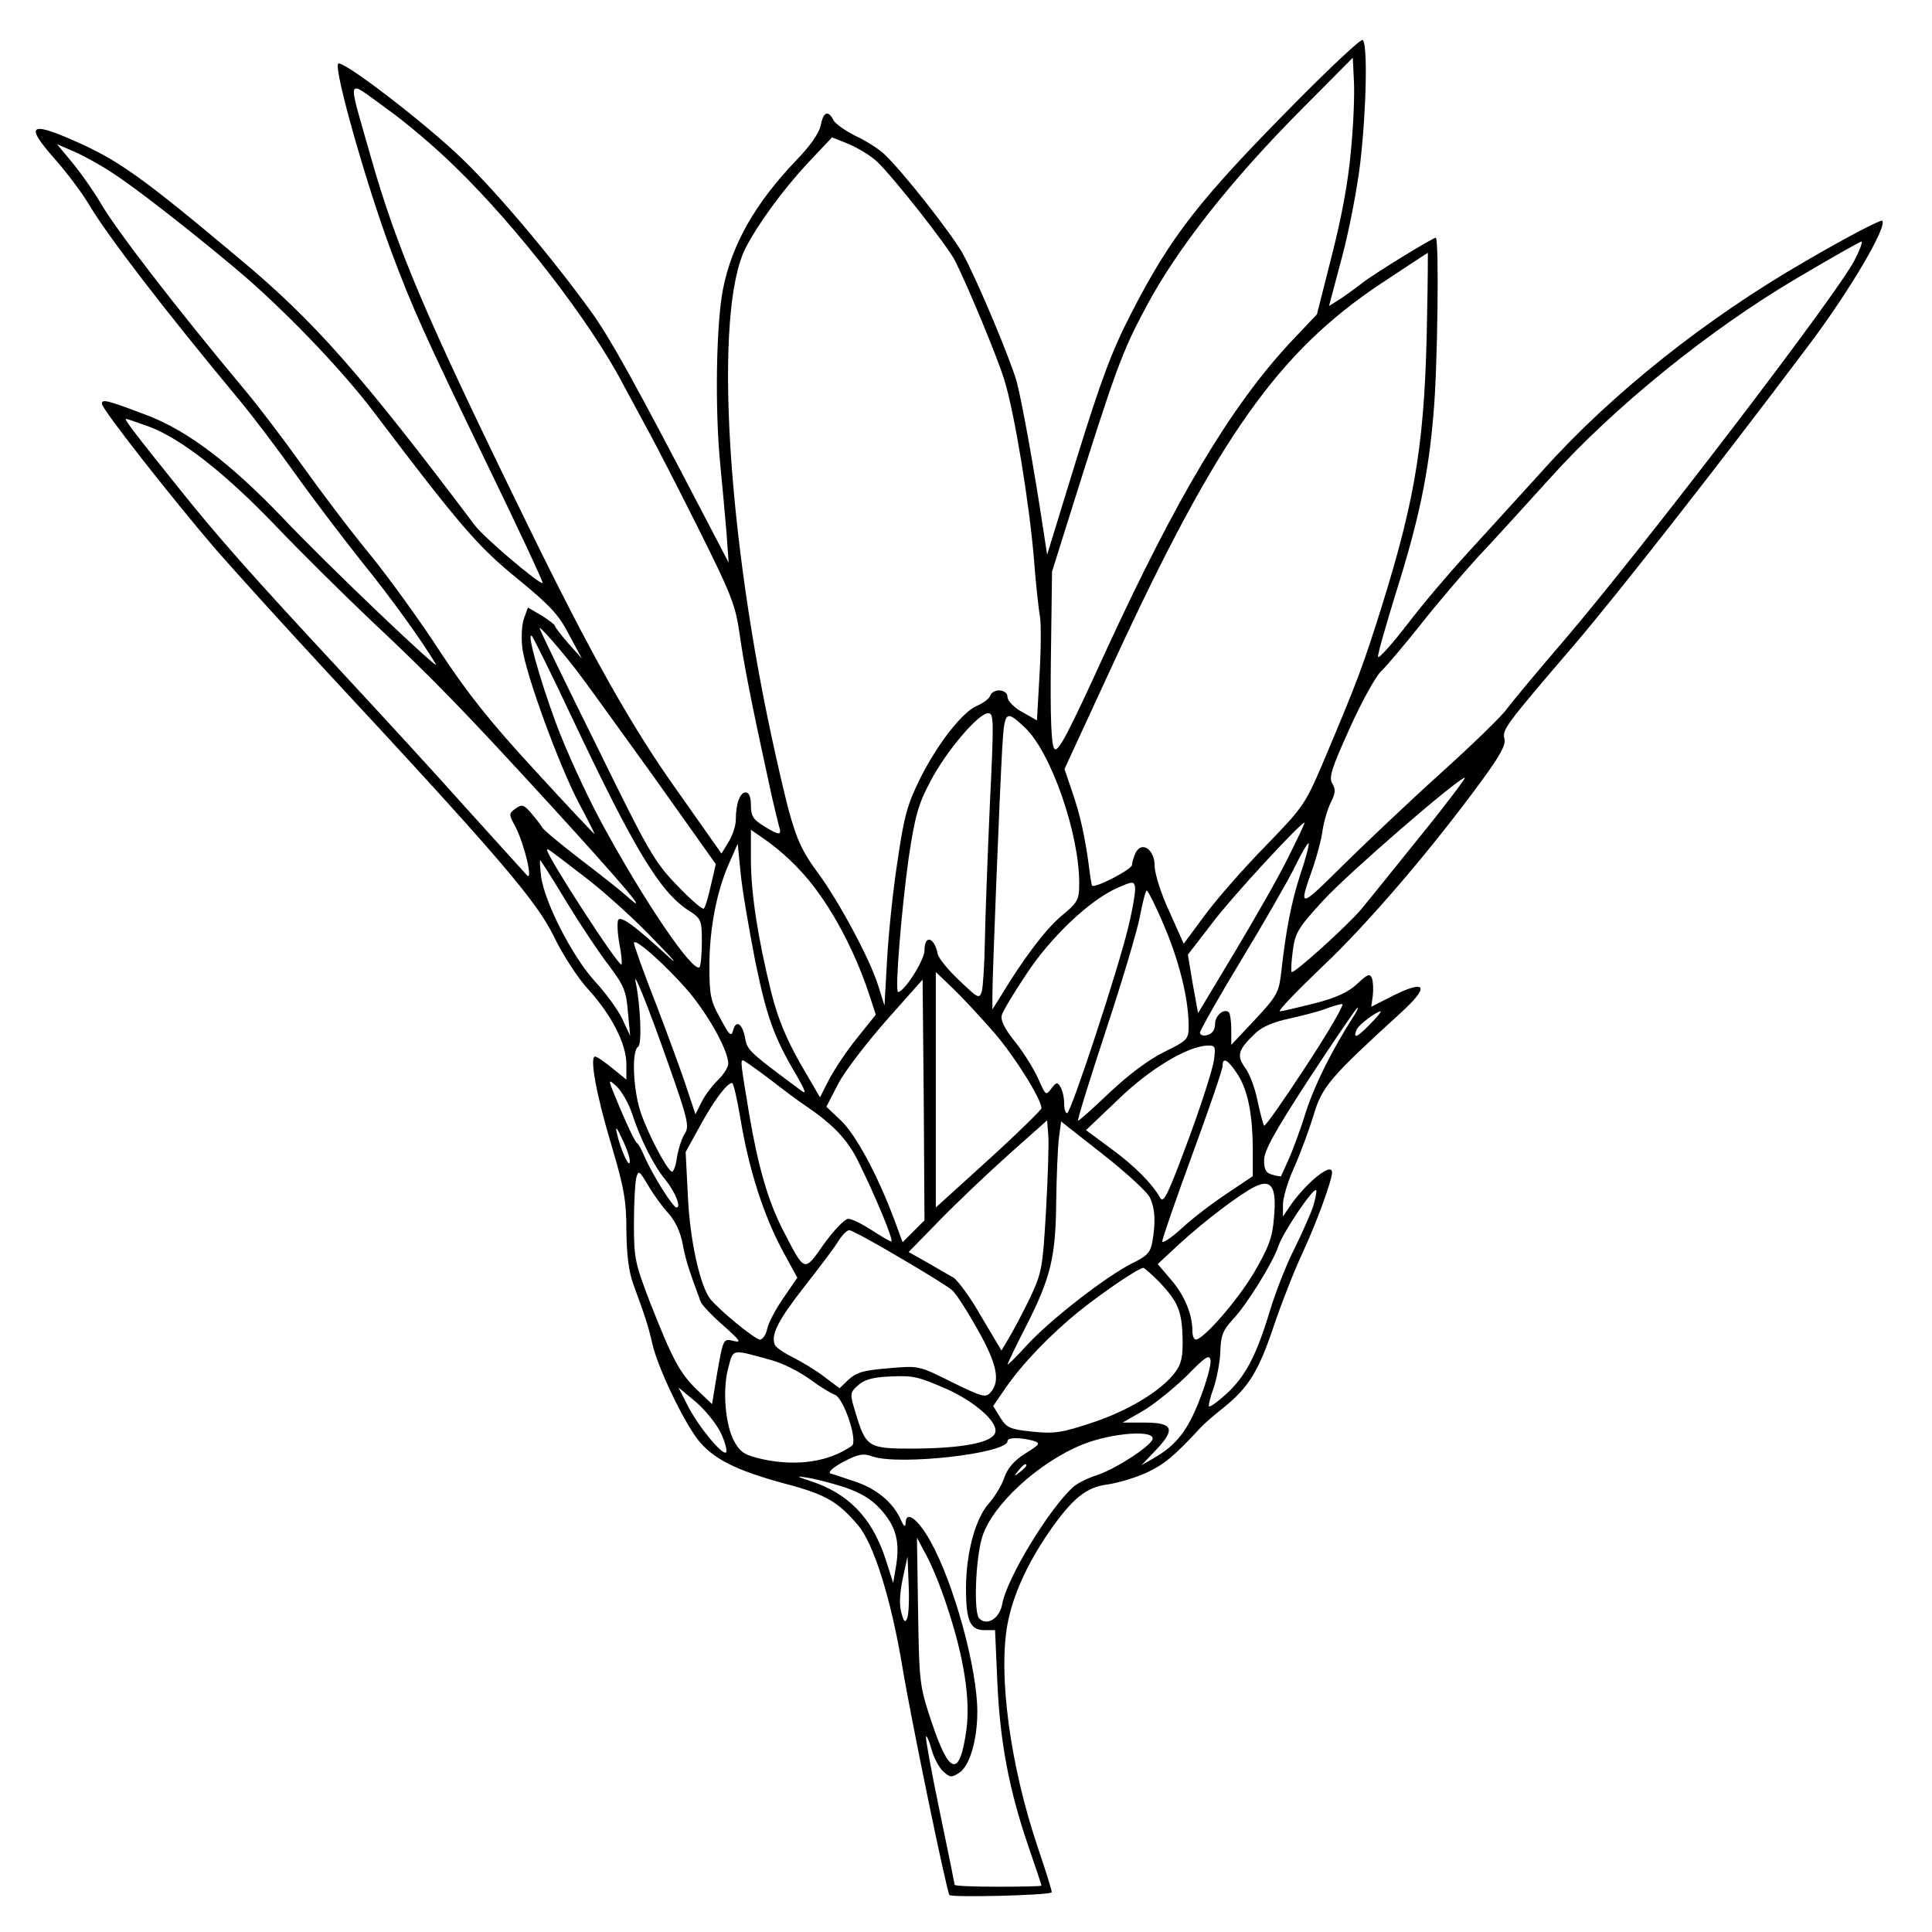<?xml version="1.0" standalone="no"?>
<!DOCTYPE svg PUBLIC "-//W3C//DTD SVG 20010904//EN"
 "http://www.w3.org/TR/2001/REC-SVG-20010904/DTD/svg10.dtd">
<svg version="1.0" xmlns="http://www.w3.org/2000/svg"
 width="512pt" height="512pt" viewBox="0 0 512 512"
 preserveAspectRatio="xMidYMid meet">
<g transform="translate(0,512) scale(0.1,-0.1)"
fill="#000000" stroke="none">
<path d="M3432 4847 c-254 -257 -328 -351 -434 -557 -52 -101 -79 -174 -144
-383 l-79 -257 -8 52 c-26 175 -60 360 -73 408 -18 61 -100 258 -141 335 -28
52 -160 220 -210 267 -15 14 -50 36 -76 48 -26 13 -52 31 -58 41 -14 28 -27
23 -34 -13 -4 -21 -29 -56 -65 -93 -108 -113 -170 -221 -194 -341 -18 -92 -22
-319 -7 -467 5 -51 12 -129 16 -175 l6 -83 -72 138 c-174 334 -242 457 -291
525 -100 139 -247 314 -340 404 -97 95 -324 269 -332 255 -11 -17 74 -317 140
-495 58 -155 86 -217 261 -579 80 -165 143 -300 141 -302 -6 -6 -155 120 -179
152 -303 402 -425 541 -624 707 -261 219 -323 263 -443 315 -114 50 -125 38
-47 -50 30 -34 72 -89 92 -123 51 -85 201 -280 393 -511 37 -44 105 -134 152
-200 47 -66 127 -171 177 -234 78 -96 161 -212 196 -271 16 -26 -285 260 -406
388 -138 144 -251 230 -358 271 -108 41 -121 44 -121 31 0 -14 182 -246 301
-385 48 -55 180 -201 295 -325 460 -495 556 -608 602 -702 23 -48 64 -111 91
-140 62 -68 101 -145 101 -198 l0 -41 -37 30 c-21 17 -41 31 -46 31 -15 0 3
-101 44 -237 33 -111 39 -146 39 -225 1 -65 6 -108 19 -143 32 -87 39 -109 50
-157 14 -62 82 -204 121 -254 40 -50 99 -80 227 -115 111 -29 143 -48 196
-110 42 -48 88 -195 118 -374 23 -140 117 -594 125 -607 5 -7 262 -1 271 7 2
1 -15 55 -37 120 -73 216 -105 456 -80 591 14 75 51 158 110 244 61 88 98 119
155 126 28 4 74 18 103 31 47 22 74 44 144 120 9 10 37 34 61 53 66 53 93 97
133 217 20 59 54 146 76 193 35 75 78 191 78 213 0 29 -71 -29 -114 -93 l-16
-24 0 32 c0 18 13 62 30 99 16 36 39 98 51 137 22 76 45 102 228 269 80 72 73
93 -16 49 l-59 -30 4 29 c2 16 1 36 -2 46 -6 14 -11 12 -39 -14 -23 -22 -55
-37 -113 -52 -44 -11 -86 -21 -92 -21 -7 0 44 53 112 118 120 113 292 314 424
495 47 64 63 93 59 109 -7 24 4 38 184 248 113 132 381 474 620 792 109 144
212 319 197 333 -3 4 -95 -44 -203 -107 -262 -151 -512 -349 -696 -554 -68
-75 -160 -176 -204 -224 -44 -48 -114 -130 -155 -184 -41 -53 -76 -92 -78 -87
-2 5 20 81 47 169 61 193 87 317 100 477 11 120 15 465 6 465 -8 0 -160 -93
-195 -120 -19 -15 -47 -35 -61 -44 l-27 -17 34 128 c19 70 41 184 49 253 16
138 20 316 6 324 -5 3 -85 -72 -179 -167z m148 -127 c-7 -82 -25 -178 -51
-279 l-39 -154 -71 -75 c-157 -169 -301 -410 -490 -821 -100 -219 -126 -268
-135 -255 -8 10 -11 83 -9 242 l3 227 47 150 c122 388 138 432 203 553 82 154
225 335 412 523 l135 136 3 -61 c2 -34 -1 -117 -8 -186z m-2372 -44 c163 -158
356 -408 442 -572 29 -54 63 -117 75 -139 12 -22 68 -130 123 -240 90 -180
101 -208 112 -285 11 -79 32 -186 79 -401 10 -47 22 -95 25 -107 9 -27 2 -27
-40 -1 -28 17 -34 27 -34 55 0 22 -5 34 -14 34 -15 0 -26 -30 -26 -72 0 -15
-8 -41 -19 -59 l-19 -31 -112 159 c-124 173 -232 364 -407 723 -266 544 -341
720 -412 970 -61 215 -66 201 41 124 51 -36 135 -107 186 -158z m1116 16 c44
-42 185 -221 207 -263 35 -70 111 -253 130 -314 27 -85 67 -330 79 -476 5 -68
13 -137 16 -153 3 -16 3 -84 -1 -152 l-7 -123 -39 22 c-22 12 -39 30 -39 40 0
21 -38 24 -46 3 -3 -8 -18 -19 -34 -26 -39 -16 -105 -100 -152 -194 -33 -67
-42 -98 -59 -215 -12 -75 -24 -192 -28 -261 l-7 -125 -17 54 c-22 70 -104 223
-161 300 -53 72 -65 106 -111 312 -130 581 -164 1175 -79 1342 33 64 99 154
163 223 l66 70 45 -18 c25 -11 58 -31 74 -46z m-2025 -31 c55 -35 194 -143
321 -249 127 -106 284 -269 373 -387 227 -300 276 -356 380 -440 84 -69 108
-94 135 -147 l34 -63 -36 40 c-19 22 -35 43 -36 47 0 3 -16 15 -35 27 l-36 21
-10 -28 c-6 -15 -8 -49 -5 -77 7 -67 100 -320 152 -417 23 -43 41 -78 39 -78
-1 0 -73 76 -158 169 -118 128 -179 205 -250 313 -51 79 -135 195 -186 258
-52 63 -132 169 -179 235 -47 66 -115 156 -152 200 -187 224 -344 428 -384
498 -15 26 -47 72 -71 102 l-44 53 46 -20 c25 -11 71 -36 102 -57z m4616 -230
c-44 -88 -564 -767 -770 -1008 -69 -80 -137 -162 -152 -182 -14 -20 -94 -97
-176 -171 -82 -74 -198 -184 -259 -244 -117 -116 -118 -116 -77 -1 9 28 21 70
24 95 4 25 14 58 22 74 12 24 13 34 4 49 -10 16 -3 39 45 145 31 70 69 138 83
152 15 14 62 70 106 125 43 55 111 134 149 176 39 41 126 137 194 212 169 188
421 392 651 528 91 54 169 98 174 99 4 0 -4 -22 -18 -49z m-1133 -143 c-5
-328 -28 -478 -118 -768 -50 -160 -66 -203 -149 -400 -57 -135 -58 -135 -164
-245 -59 -60 -131 -143 -160 -183 l-54 -73 -38 85 c-22 47 -39 101 -39 121 0
43 -33 67 -50 36 -5 -11 -10 -26 -10 -33 0 -12 -99 -63 -106 -55 -1 1 -5 24
-8 50 -11 82 -24 140 -45 200 l-20 59 133 288 c272 588 433 817 705 998 68 45
124 82 125 82 0 0 0 -73 -2 -162z m-3386 -299 c85 -32 203 -125 335 -263 64
-67 179 -181 255 -253 159 -149 246 -239 465 -478 205 -224 279 -312 209 -249
-19 17 -75 61 -125 99 -49 38 -94 75 -98 82 -4 7 -18 25 -30 39 -19 22 -24 23
-41 11 -18 -13 -18 -15 0 -48 24 -47 48 -148 30 -128 -7 8 -80 88 -162 179
-81 91 -232 255 -334 365 -237 255 -326 356 -425 480 -119 148 -147 185 -141
185 3 0 31 -10 62 -21z m1133 -647 c18 -23 108 -148 201 -277 l167 -235 -13
-56 c-7 -31 -15 -59 -19 -62 -3 -3 -35 24 -71 62 -60 62 -76 90 -214 372 -83
167 -150 306 -150 309 0 7 56 -57 99 -113z m-14 -122 c165 -349 233 -463 310
-513 33 -21 35 -25 35 -83 0 -33 -3 -63 -6 -67 -17 -17 -148 176 -260 383 -41
76 -95 194 -120 262 -46 124 -80 249 -64 232 4 -5 52 -101 105 -214z m1108
-237 c-6 -137 -12 -297 -13 -358 -1 -60 -5 -120 -8 -132 -7 -21 -10 -19 -60
29 -30 28 -55 59 -57 70 -9 45 -35 52 -35 9 0 -25 -53 -109 -70 -110 -9 -1 9
219 28 355 17 112 25 142 58 204 42 80 127 180 153 180 15 0 15 -19 4 -247z
m93 209 c69 -65 144 -280 144 -412 0 -45 -3 -51 -48 -88 -42 -36 -99 -111
-160 -212 l-22 -35 0 40 c0 51 19 530 26 652 6 100 9 103 60 55z m1047 -289
c-70 -87 -140 -174 -156 -193 -37 -44 -179 -172 -184 -166 -2 2 -1 27 3 56 6
48 14 61 81 134 66 72 356 323 375 325 4 1 -49 -70 -119 -156z m-349 -55 c-25
-51 -90 -165 -143 -253 l-96 -160 -14 77 -13 78 67 87 c55 72 232 263 242 263
2 0 -18 -42 -43 -92z m-1298 -30 c73 -75 145 -204 188 -335 l17 -52 -49 -61
c-27 -33 -60 -83 -74 -109 l-25 -49 -53 91 c-37 66 -59 119 -76 187 -36 145
-54 264 -54 352 l0 79 43 -30 c23 -16 61 -49 83 -73z m1330 -15 c-24 -75 -38
-146 -51 -263 -6 -50 -12 -61 -69 -122 l-63 -67 0 40 c0 22 -3 42 -6 46 -13
12 -37 -8 -37 -31 0 -15 -7 -25 -20 -29 -11 -3 -20 0 -20 6 0 6 49 93 109 192
60 99 124 210 142 247 18 37 35 66 37 63 2 -2 -7 -39 -22 -82z m-1445 -228
c31 -150 49 -202 110 -305 24 -42 27 -51 12 -40 -136 101 -142 106 -148 137
-7 40 -24 52 -32 23 -5 -19 -10 -14 -34 31 -26 46 -29 62 -29 140 0 99 20 200
53 273 l22 50 8 -80 c4 -43 22 -146 38 -229z m-441 213 c47 -37 126 -108 175
-160 50 -51 65 -70 35 -42 -85 78 -122 106 -131 97 -4 -4 -3 -32 2 -62 6 -29
8 -55 6 -57 -7 -7 -197 286 -197 303 0 6 -3 8 110 -79z m-57 -61 c36 -59 86
-134 111 -166 39 -52 46 -68 50 -123 l6 -63 -21 45 c-12 25 -45 70 -73 100
-59 65 -131 205 -142 276 -3 27 -4 47 -2 44 3 -3 35 -53 71 -113z m1487 -64
c-26 -110 -152 -493 -162 -493 -5 0 -8 12 -8 28 0 15 -5 34 -10 42 -8 13 -11
12 -24 -5 -14 -19 -15 -18 -34 25 -11 25 -38 69 -61 98 -30 37 -40 59 -36 72
3 11 32 59 64 107 64 98 167 196 240 229 43 19 46 19 49 3 2 -9 -6 -57 -18
-106z m94 6 c40 -93 65 -192 66 -264 0 -40 -1 -41 -65 -73 -41 -20 -94 -60
-144 -107 -43 -41 -81 -75 -84 -75 -3 0 30 106 73 237 43 130 84 267 91 305 7
37 15 68 18 68 3 0 24 -41 45 -91z m-1258 -178 c54 -65 104 -156 104 -190 0
-9 -12 -28 -26 -42 -14 -13 -34 -39 -44 -58 l-17 -34 -23 69 c-12 38 -49 138
-81 222 -33 84 -59 157 -59 163 0 17 89 -63 146 -130z m809 -108 c55 -64 125
-176 125 -200 0 -4 -63 -66 -140 -136 l-140 -127 0 312 0 312 46 -44 c26 -25
74 -77 109 -117z m-864 -82 c52 -147 56 -166 44 -185 -8 -11 -17 -40 -21 -63
-3 -24 -10 -40 -14 -38 -15 9 -62 99 -81 154 -21 59 -26 166 -8 177 11 6 6
111 -6 169 -10 43 31 -57 86 -214z m650 -444 l-29 -29 -21 57 c-45 121 -104
230 -143 266 l-38 36 32 62 c18 34 76 109 128 168 l95 107 3 -319 2 -319 -29
-29z m1041 439 c-59 -90 -109 -162 -112 -159 -2 2 -10 31 -17 64 -6 32 -21 73
-33 89 -24 33 -19 48 27 92 18 17 49 30 87 38 32 7 75 18 95 25 20 8 41 14 48
14 7 1 -36 -73 -95 -163z m126 132 c-57 -89 -102 -178 -127 -254 -15 -49 -37
-107 -47 -129 -10 -22 -19 -41 -19 -42 -1 -1 -11 0 -23 4 -17 4 -22 13 -22 38
0 26 28 76 121 219 67 102 124 186 127 186 2 0 -2 -10 -10 -22z m42 -23 c-34
-35 -45 -39 -35 -14 5 13 52 48 64 49 3 0 -10 -16 -29 -35z m-413 -95 c-3 -22
-33 -117 -68 -211 -52 -140 -65 -169 -74 -154 -22 39 -70 87 -132 132 l-65 48
84 80 c83 81 184 142 237 144 22 1 23 -2 18 -39z m-1177 -50 c36 -28 76 -58
90 -67 74 -50 113 -89 142 -146 46 -92 98 -217 90 -217 -4 0 -27 14 -52 30
-25 16 -52 30 -62 30 -9 0 -38 -30 -64 -66 -54 -77 -50 -78 -110 38 -39 76
-66 171 -89 308 -22 133 -23 140 -16 140 3 0 35 -23 71 -50z m1237 17 c29 -42
42 -105 43 -198 l0 -76 -67 -45 c-38 -25 -92 -66 -120 -92 -29 -27 -53 -42
-53 -36 0 7 36 111 80 231 44 120 80 225 80 234 0 24 13 18 37 -18z m-1601
-111 c22 -67 57 -136 87 -172 26 -32 43 -74 30 -74 -10 0 -64 87 -85 135 -7
17 -16 33 -20 36 -5 3 -24 43 -44 90 -34 81 -35 83 -10 60 14 -13 33 -47 42
-75z m287 -15 c22 -131 60 -249 109 -342 l41 -75 -37 -54 c-21 -30 -40 -67
-43 -82 -3 -15 -12 -28 -19 -28 -13 0 -107 77 -132 108 -27 35 -54 157 -59
272 l-6 117 38 69 c37 68 72 114 85 114 4 0 14 -45 23 -99z m809 -240 c-9
-154 -11 -164 -44 -234 -19 -39 -44 -86 -55 -104 l-19 -32 -53 89 c-28 50 -62
96 -74 104 -12 7 -44 25 -71 41 l-48 27 83 85 c46 47 129 126 184 175 l100 89
3 -39 c2 -22 -1 -112 -6 -201z m276 34 c13 -29 15 -62 6 -115 -5 -29 -14 -39
-54 -58 -69 -35 -211 -145 -275 -213 -30 -33 -55 -58 -55 -55 0 2 22 49 50
103 64 126 78 182 79 328 1 66 4 141 7 167 l6 46 112 -88 c62 -49 118 -100
124 -115z m-1379 96 c-1 -19 -25 34 -34 75 -5 21 -1 18 14 -15 12 -24 21 -51
20 -60z m102 -136 c18 -20 32 -49 38 -81 8 -43 16 -68 48 -154 3 -8 30 -37 60
-63 43 -38 49 -46 29 -41 -30 7 -29 9 -47 -94 l-12 -73 -40 38 c-46 45 -64 79
-123 228 -41 107 -44 119 -44 212 0 54 3 108 6 121 6 22 8 20 32 -20 14 -24
38 -57 53 -73z m1605 -13 c-4 -52 -14 -78 -53 -145 -44 -74 -134 -177 -154
-177 -5 0 -9 10 -9 23 0 44 -21 94 -56 135 l-36 42 57 53 c69 63 159 131 200
152 45 22 59 -1 51 -83z m104 31 c-7 -21 -30 -72 -50 -113 -21 -41 -50 -115
-65 -165 -36 -119 -65 -173 -115 -219 -23 -21 -44 -36 -46 -33 -2 2 3 24 12
48 8 24 17 68 18 96 1 43 7 58 32 85 38 40 107 151 122 196 12 36 92 155 100
148 2 -3 -2 -22 -8 -43z m-1097 -135 c67 -39 130 -78 140 -87 10 -8 40 -55 67
-103 52 -92 62 -138 35 -168 -13 -15 -22 -12 -102 27 -88 44 -88 44 -168 37
-65 -5 -85 -11 -105 -29 l-25 -24 -40 30 c-22 17 -60 40 -84 52 -24 12 -46 27
-48 34 -10 27 9 64 80 155 40 51 81 105 90 121 10 15 22 27 28 27 5 0 65 -32
132 -72z m689 -65 c50 -53 60 -77 62 -149 1 -49 -3 -69 -20 -91 -36 -48 -122
-101 -219 -133 -81 -27 -101 -30 -159 -24 -59 6 -68 10 -85 37 l-19 31 31 45
c44 65 121 145 198 207 65 52 157 114 169 114 3 0 22 -17 42 -37z m-1026 -208
c29 -8 74 -31 100 -50 27 -20 57 -38 66 -41 24 -8 63 -125 45 -136 -61 -42
-143 -54 -232 -36 -50 11 -62 18 -78 46 -25 43 -33 139 -17 197 14 52 7 50
116 20z m1134 -102 c-32 -84 -63 -123 -122 -157 l-33 -19 39 41 c52 55 45 72
-31 72 l-58 0 54 31 c29 17 81 59 115 92 51 52 61 59 64 42 2 -12 -11 -58 -28
-102z m-669 25 c72 -33 131 -84 127 -112 -4 -28 -80 -44 -218 -45 -120 0 -125
3 -153 96 -15 49 -15 52 6 71 16 15 38 22 82 24 66 3 75 1 156 -34z m-600
-117 c11 -24 17 -47 13 -50 -9 -9 -73 68 -101 123 l-25 49 47 -39 c25 -22 55
-59 66 -83z m1143 -16 c-8 -20 -101 -80 -149 -95 -22 -7 -48 -20 -59 -29 -63
-55 -178 -243 -190 -312 -7 -38 -40 -59 -61 -38 -15 15 -10 157 8 216 26 84
148 197 266 245 77 31 195 40 185 13z m-316 -3 c20 -7 19 -9 -21 -34 -30 -19
-47 -39 -56 -65 -7 -21 -26 -51 -41 -68 -35 -39 -60 -131 -60 -224 0 -87 11
-111 49 -111 l28 0 6 -137 c7 -159 31 -285 81 -432 20 -58 36 -106 36 -108 0
-2 -52 -3 -115 -3 -63 0 -115 2 -115 5 0 2 -18 91 -40 196 -22 106 -38 194
-36 197 3 2 9 -14 15 -35 6 -22 20 -48 31 -58 18 -16 22 -16 42 -3 28 18 48
87 48 162 0 114 -62 340 -124 451 -33 60 -66 84 -66 48 -1 -12 -5 -8 -14 12
-20 44 -65 81 -121 99 -27 9 -56 19 -64 21 -8 3 6 16 34 31 40 21 53 23 78 14
71 -24 357 8 357 41 0 10 33 10 68 1z m-18 -66 c0 -2 -8 -10 -17 -17 -16 -13
-17 -12 -4 4 13 16 21 21 21 13z m-483 -57 c44 -15 71 -31 96 -58 41 -45 52
-85 42 -149 l-8 -47 -21 66 c-36 107 -97 171 -198 204 -39 13 -40 14 -8 9 19
-3 63 -14 97 -25z m272 -314 c46 -137 63 -249 52 -330 -18 -127 -45 -121 -93
24 -31 93 -32 102 -35 291 l-3 195 24 -45 c14 -25 39 -85 55 -135z m-105 -34
c-5 -12 -9 -9 -15 14 -6 20 -5 51 3 90 l13 60 3 -74 c2 -41 0 -81 -4 -90z"/>
</g>
</svg>
